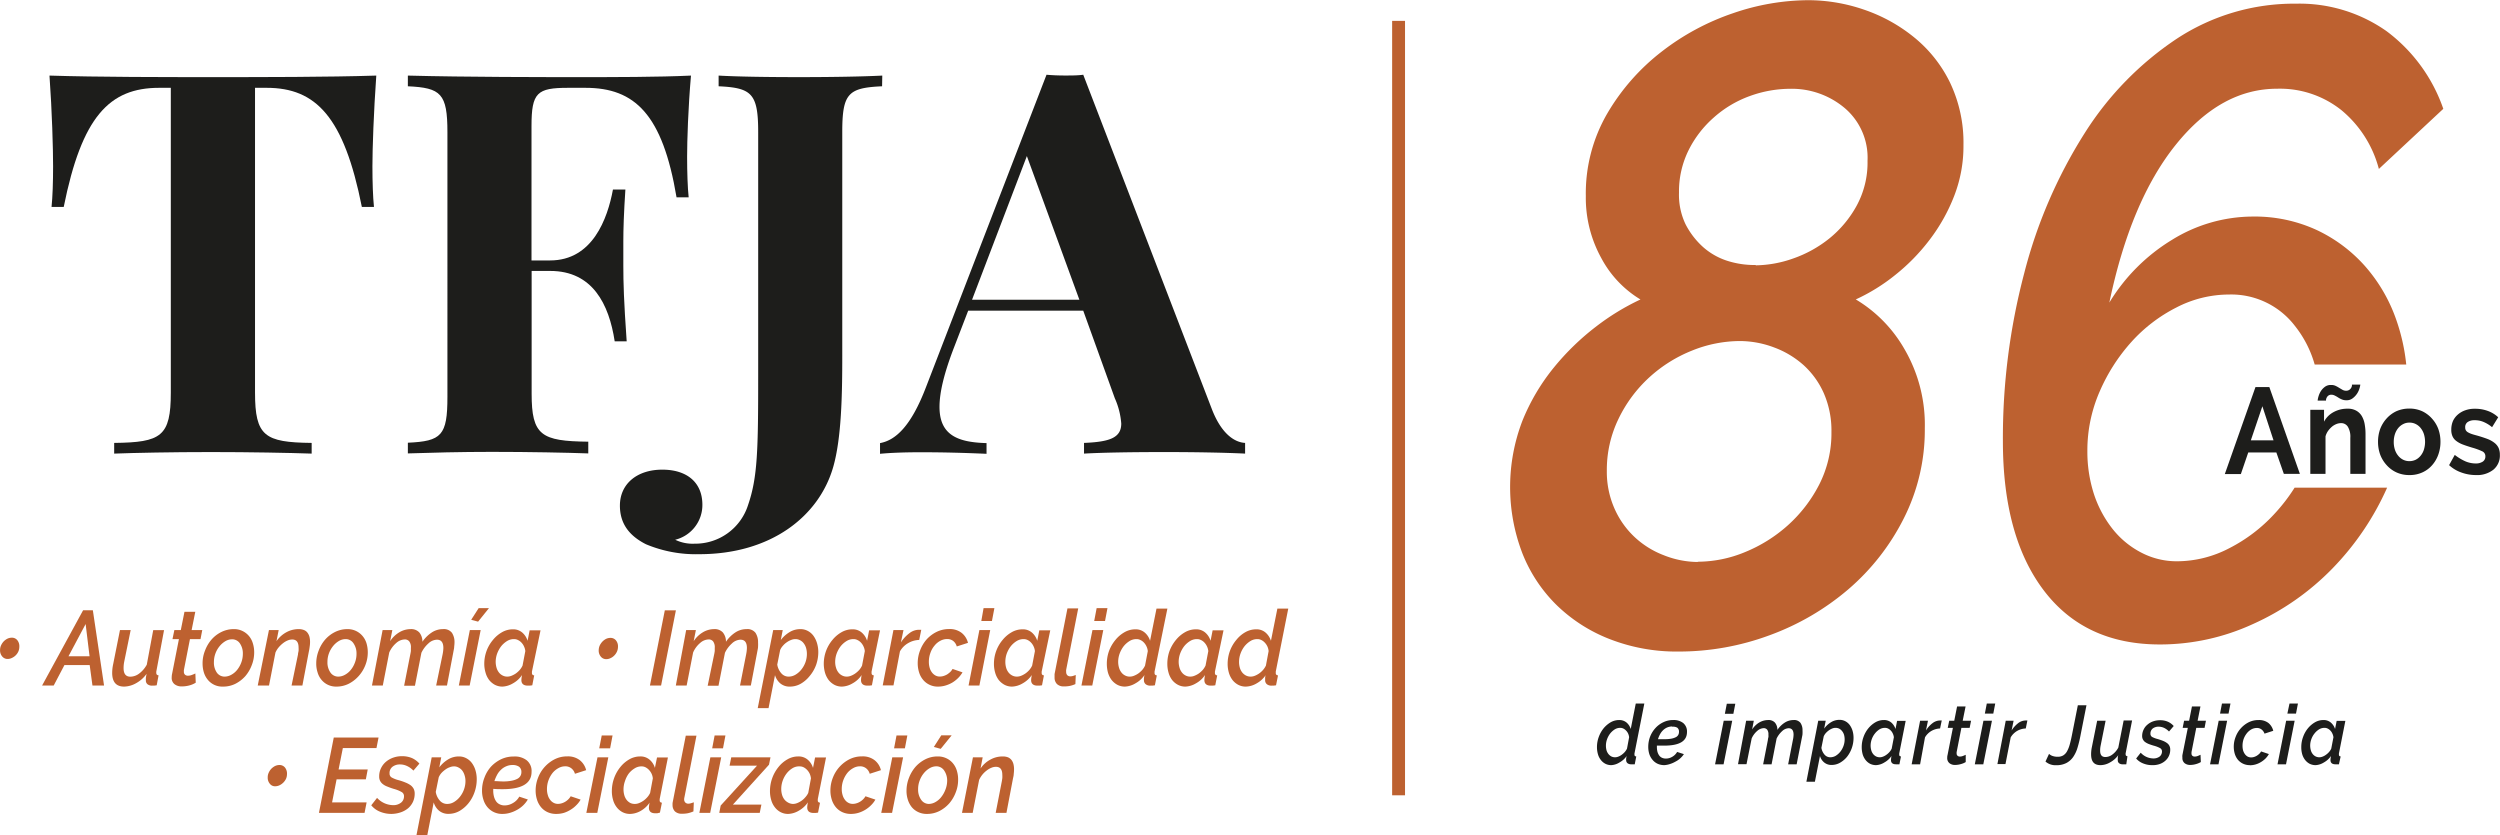 <svg id="Capa_1" data-name="Capa 1" xmlns="http://www.w3.org/2000/svg" viewBox="0 0 388 129.66"><defs><style>.cls-1{fill:#1d1d1b;}.cls-2{fill:#bd6130;}.cls-3{fill:none;stroke:#bd6130;stroke-miterlimit:10;stroke-width:2px;}</style></defs><path class="cls-1" d="M558.05,297.85h2.15l4.74,13.47h-2.49L561.29,308h-4.36l-1.15,3.36h-2.49Zm2.8,8.27-1.73-5.29-1.79,5.29Z" transform="translate(-208 -237.78)"/><path class="cls-1" d="M575.13,311.32h-2.36v-5.58a3,3,0,0,0-.39-1.74,1.21,1.21,0,0,0-1.07-.55,1.94,1.94,0,0,0-.72.15,2.46,2.46,0,0,0-.69.42,3.8,3.8,0,0,0-.6.66,2.73,2.73,0,0,0-.38.83v5.81h-2.36v-9.94h2.13v1.84a3.58,3.58,0,0,1,1.48-1.48,4.37,4.37,0,0,1,2.18-.53,2.57,2.57,0,0,1,1.4.34,2.34,2.34,0,0,1,.85.89,3.75,3.75,0,0,1,.41,1.25,8.45,8.45,0,0,1,.12,1.43Zm-3-11.42a1.68,1.68,0,0,1-.7-.14,3.19,3.19,0,0,1-.55-.29,4.4,4.4,0,0,0-.51-.29,1.14,1.14,0,0,0-.54-.14.75.75,0,0,0-.47.14.89.89,0,0,0-.25.3,1.16,1.16,0,0,0-.11.31c0,.1,0,.15,0,.16H567.7a2.79,2.79,0,0,1,.11-.57,3.39,3.39,0,0,1,.34-.82,2.56,2.56,0,0,1,.64-.72,1.5,1.5,0,0,1,1-.31,1.54,1.54,0,0,1,.7.14,4.68,4.68,0,0,1,.54.3l.51.3a1.1,1.1,0,0,0,.57.15.86.86,0,0,0,.51-.14,1,1,0,0,0,.28-.3,1.15,1.15,0,0,0,.12-.32,1.52,1.52,0,0,0,0-.19h1.3a2.85,2.85,0,0,1-.11.53,3.06,3.06,0,0,1-.36.82,2.91,2.91,0,0,1-.67.74A1.52,1.52,0,0,1,572.15,299.9Z" transform="translate(-208 -237.78)"/><path class="cls-1" d="M581.92,311.51a4.76,4.76,0,0,1-2-.42,4.61,4.61,0,0,1-1.52-1.13,5.06,5.06,0,0,1-1-1.64,5.79,5.79,0,0,1-.33-1.95,5.88,5.88,0,0,1,.33-2,5.17,5.17,0,0,1,1-1.64,4.76,4.76,0,0,1,1.52-1.13,4.91,4.91,0,0,1,2-.41,4.78,4.78,0,0,1,2,.41,4.72,4.72,0,0,1,1.51,1.13,5,5,0,0,1,1,1.64,5.88,5.88,0,0,1,.33,2,5.79,5.79,0,0,1-.33,1.95,5,5,0,0,1-.95,1.64,4.38,4.38,0,0,1-1.51,1.13A4.71,4.71,0,0,1,581.92,311.51Zm-2.41-5.14a3.78,3.78,0,0,0,.18,1.2,2.83,2.83,0,0,0,.51.94,2.29,2.29,0,0,0,.77.62,2.14,2.14,0,0,0,.95.22,2.24,2.24,0,0,0,1-.22,2.36,2.36,0,0,0,.76-.62,2.79,2.79,0,0,0,.51-.95,4.12,4.12,0,0,0,0-2.41,3,3,0,0,0-.51-.95,2.33,2.33,0,0,0-.76-.61,2.1,2.1,0,0,0-1-.22,2,2,0,0,0-.95.23,2.42,2.42,0,0,0-.77.62,3,3,0,0,0-.51.95A3.87,3.87,0,0,0,579.51,306.37Z" transform="translate(-208 -237.78)"/><path class="cls-1" d="M592.27,311.51a6.58,6.58,0,0,1-2.27-.4,5.42,5.42,0,0,1-1.9-1.14l.88-1.59a7.85,7.85,0,0,0,1.65,1,4.12,4.12,0,0,0,1.59.33,1.9,1.9,0,0,0,1.11-.29.93.93,0,0,0,.4-.81.82.82,0,0,0-.47-.78,10.07,10.07,0,0,0-1.55-.57q-.9-.27-1.53-.51a4,4,0,0,1-1-.56,1.81,1.81,0,0,1-.56-.72,2.42,2.42,0,0,1-.18-1,3.35,3.35,0,0,1,.27-1.37,3,3,0,0,1,.77-1,3.51,3.51,0,0,1,1.15-.65,4.17,4.17,0,0,1,1.43-.23,5.66,5.66,0,0,1,2,.32,4.67,4.67,0,0,1,1.66,1l-.95,1.54a5.18,5.18,0,0,0-1.36-.83A3.45,3.45,0,0,0,592,303a1.79,1.79,0,0,0-1,.27.93.93,0,0,0-.4.85.84.84,0,0,0,.1.44.86.86,0,0,0,.3.3,3.33,3.33,0,0,0,.56.26c.23.08.51.16.85.25.63.18,1.18.36,1.63.53a4.18,4.18,0,0,1,1.1.61,2.17,2.17,0,0,1,.64.79,2.62,2.62,0,0,1,.2,1.07,2.84,2.84,0,0,1-1,2.3A4.07,4.07,0,0,1,592.27,311.51Z" transform="translate(-208 -237.78)"/><path class="cls-1" d="M265.8,263.59c0,2.47.08,4.78.24,6.31h-1.88c-2.77-13.95-7.11-18.49-14.77-18.49h-1.81v47.3c0,6.76,1.49,7.73,8.79,7.81v1.66c-3.49-.12-9.59-.24-15.65-.24s-11.76.12-15,.24v-1.66c7.3-.08,8.79-1,8.79-7.81v-47.3h-1.81c-7.74,0-12,4.49-14.81,18.49H216c.16-1.53.24-3.84.24-6.31,0-2.75-.16-8.45-.56-14.08,7.42.24,18.06.24,25.4.24s17.9,0,25.32-.24C266,255.14,265.8,260.84,265.8,263.59Z" transform="translate(-208 -237.78)"/><path class="cls-1" d="M314.64,262.1c0,2.46.08,4.77.24,6.31H313c-2.16-12.87-6.46-17-14.12-17h-2.73c-4.78,0-5.66.73-5.66,5.91V278.2h2.89c6.58,0,8.91-6.47,9.75-11h1.93c-.24,3.65-.32,6.11-.32,8.06,0,1.41,0,2.59,0,3.72,0,2.75.08,5.46.52,11.77H303.4c-.88-5.78-3.45-10.92-10-10.92h-2.89v19.06c0,6.47,1.49,7.36,8.79,7.44v1.82c-3.37-.12-9.11-.24-15-.24-4.73,0-9.47.12-13,.24v-1.66c5.22-.24,6.14-1.09,6.14-7.12V258.29c0-6-1-6.88-6.14-7.12v-1.66c8.95.24,21.27.24,26.77.24,5,0,12.11,0,17.17-.24C314.8,254.53,314.64,259.63,314.64,262.1Z" transform="translate(-208 -237.78)"/><path class="cls-1" d="M344.9,251.17c-5.26.24-6.18,1.09-6.18,7.12V293c0,6.07-.12,12.78-1.41,17.27-2.2,7.65-9.67,13.52-20.78,13.52a20,20,0,0,1-8.27-1.54c-2.89-1.46-4.05-3.48-4.05-6,0-3.36,2.64-5.58,6.58-5.58,3.73,0,6.22,1.9,6.22,5.46a5.55,5.55,0,0,1-4.22,5.42,6.2,6.2,0,0,0,3,.61,8.6,8.6,0,0,0,8.31-6c1.48-4.29,1.57-8.54,1.57-20V258.29c0-6-1-6.88-6.14-7.12v-1.66c2.68.16,7.42.24,12.48.24,4.77,0,9.87-.08,12.92-.24Z" transform="translate(-208 -237.78)"/><path class="cls-1" d="M396.06,301.22c1.53,4,3.62,5.22,5.18,5.3v1.66c-3.25-.16-8-.24-12.48-.24-5.1,0-9.79.08-12.52.24v-1.66c3.93-.16,5.78-.77,5.78-3a11.73,11.73,0,0,0-1-3.93L376.12,286H358.26l-2.21,5.74c-1.56,4.05-2.24,7-2.24,9.19,0,4.37,2.81,5.5,7.3,5.62v1.66c-3.73-.16-6.82-.24-10.23-.24-2.41,0-4.66.08-6.3.24v-1.66c2.4-.44,4.81-2.59,7.14-8.7l18.7-48.47c.88.08,1.85.12,2.85.12s2,0,2.85-.12ZM367.37,262l-8.51,22.3h16.66Z" transform="translate(-208 -237.78)"/><path class="cls-1" d="M458.08,356.53a2,2,0,0,1-.94-.22,2.13,2.13,0,0,1-.7-.6,2.51,2.51,0,0,1-.44-.88,3.88,3.88,0,0,1-.15-1.09,4.51,4.51,0,0,1,.28-1.59,4.68,4.68,0,0,1,.76-1.35,4.22,4.22,0,0,1,1.1-.93,2.67,2.67,0,0,1,1.31-.34,1.71,1.71,0,0,1,1.14.39,2.13,2.13,0,0,1,.65,1l.78-3.95h1.33l-1.53,7.75a.52.52,0,0,0,0,.11.25.25,0,0,0,0,.08c0,.17.09.26.28.27l-.24,1.22-.31,0-.23,0a.91.91,0,0,1-.58-.17.61.61,0,0,1-.21-.49,2.32,2.32,0,0,1,0-.24,3,3,0,0,1,.08-.39,3.23,3.23,0,0,1-1.11,1A2.67,2.67,0,0,1,458.08,356.53Zm.57-1.22a1.4,1.4,0,0,0,.51-.1,2.32,2.32,0,0,0,.53-.29,3.08,3.08,0,0,0,.47-.42,2.56,2.56,0,0,0,.35-.53l.33-1.77a1.85,1.85,0,0,0-.16-.58,1.65,1.65,0,0,0-.32-.46,1.52,1.52,0,0,0-.42-.31,1.13,1.13,0,0,0-.48-.11,1.63,1.63,0,0,0-.85.24,2.87,2.87,0,0,0-.71.64,3.25,3.25,0,0,0-.48.88,2.94,2.94,0,0,0-.18,1,2.73,2.73,0,0,0,.09.72,1.7,1.7,0,0,0,.29.57,1.46,1.46,0,0,0,.44.38A1.28,1.28,0,0,0,458.65,355.31Z" transform="translate(-208 -237.78)"/><path class="cls-1" d="M466.31,356.53a2.54,2.54,0,0,1-1.06-.22,2.23,2.23,0,0,1-.78-.61,2.62,2.62,0,0,1-.5-.9,3.72,3.72,0,0,1-.16-1.13,4.37,4.37,0,0,1,.29-1.57,4.26,4.26,0,0,1,.82-1.32,3.87,3.87,0,0,1,1.23-.91,3.44,3.44,0,0,1,1.54-.34,2.37,2.37,0,0,1,1.55.47,1.69,1.69,0,0,1,.58,1.39c0,1.41-1.17,2.11-3.51,2.11l-1.16,0v.23a3.13,3.13,0,0,0,.08.7,1.91,1.91,0,0,0,.25.56,1.12,1.12,0,0,0,.43.38,1.39,1.39,0,0,0,.63.14,1.91,1.91,0,0,0,1-.28,2,2,0,0,0,.75-.75l1.05.34A3.42,3.42,0,0,1,468,356a4.09,4.09,0,0,1-.83.36A3.5,3.5,0,0,1,466.31,356.53Zm1.21-6a2,2,0,0,0-.79.16,2.15,2.15,0,0,0-.64.44,2.56,2.56,0,0,0-.46.62,4.09,4.09,0,0,0-.31.75l1,0a5.43,5.43,0,0,0,1.07-.08,2.49,2.49,0,0,0,.7-.23.89.89,0,0,0,.38-.36,1,1,0,0,0,.11-.48.74.74,0,0,0-.28-.64A1.32,1.32,0,0,0,467.52,350.57Z" transform="translate(-208 -237.78)"/><path class="cls-1" d="M475.52,349.64h1.32l-1.34,6.76h-1.32ZM476,347h1.32l-.3,1.56h-1.32Z" transform="translate(-208 -237.78)"/><path class="cls-1" d="M479,349.64h1.19l-.26,1.36a3.3,3.3,0,0,1,1.11-1.09,2.77,2.77,0,0,1,1.36-.38,1.33,1.33,0,0,1,1.07.4,1.71,1.71,0,0,1,.38,1.13,4,4,0,0,1,1.16-1.14,2.54,2.54,0,0,1,1.34-.39,1.23,1.23,0,0,1,1.09.45,2,2,0,0,1,.31,1.16,5,5,0,0,1,0,.52c0,.19-.06.39-.1.62l-.81,4.12h-1.32l.74-3.79a4,4,0,0,0,.1-.81c0-.67-.26-1-.77-1a1.57,1.57,0,0,0-1,.45,3.73,3.73,0,0,0-.86,1.15l-.78,4h-1.31l.74-3.79c0-.17.06-.32.08-.45s0-.25,0-.37a1.2,1.2,0,0,0-.19-.76.68.68,0,0,0-.56-.24,1.61,1.61,0,0,0-1,.44,3.26,3.26,0,0,0-.85,1.15l-.8,4h-1.32Z" transform="translate(-208 -237.78)"/><path class="cls-1" d="M490.19,349.64h1.16l-.24,1.22a3.67,3.67,0,0,1,1.08-1,2.46,2.46,0,0,1,1.29-.36,1.87,1.87,0,0,1,.92.22,2,2,0,0,1,.69.6,3,3,0,0,1,.43.89,3.83,3.83,0,0,1,.15,1.09,4.77,4.77,0,0,1-1,2.92,3.88,3.88,0,0,1-1.09.93,2.61,2.61,0,0,1-1.29.35,1.75,1.75,0,0,1-1.18-.39,2,2,0,0,1-.65-1l-.79,4h-1.32Zm1.88,5.67a1.69,1.69,0,0,0,.85-.24,2.87,2.87,0,0,0,.71-.64,3.1,3.1,0,0,0,.48-.88,2.94,2.94,0,0,0,.18-1,2.71,2.71,0,0,0-.09-.71,1.7,1.7,0,0,0-.29-.57,1.49,1.49,0,0,0-.44-.39,1.31,1.31,0,0,0-.59-.14,1.4,1.4,0,0,0-.51.1,2.51,2.51,0,0,0-.53.29,3.08,3.08,0,0,0-.47.42,1.91,1.91,0,0,0-.33.52l-.36,1.77a2.12,2.12,0,0,0,.48,1.05A1.16,1.16,0,0,0,492.07,355.31Z" transform="translate(-208 -237.78)"/><path class="cls-1" d="M499.16,356.53a2.07,2.07,0,0,1-.94-.22,2.24,2.24,0,0,1-.7-.6,2.69,2.69,0,0,1-.44-.88,4.28,4.28,0,0,1-.14-1.09,4.51,4.51,0,0,1,.28-1.59,4.46,4.46,0,0,1,.76-1.35,4.07,4.07,0,0,1,1.1-.93,2.63,2.63,0,0,1,1.3-.34,1.72,1.72,0,0,1,1.15.39,2.21,2.21,0,0,1,.65,1l.25-1.26h1.33l-1,5.06s0,.08,0,.11v.08q0,.25.27.27l-.24,1.22-.3,0-.23,0c-.52,0-.78-.22-.78-.67a3.86,3.86,0,0,1,.08-.62,3.2,3.2,0,0,1-1.1,1A2.68,2.68,0,0,1,499.16,356.53Zm.58-1.22a1.31,1.31,0,0,0,.5-.1,2.13,2.13,0,0,0,.53-.29,2.67,2.67,0,0,0,.47-.42,2.21,2.21,0,0,0,.35-.53l.34-1.77a1.86,1.86,0,0,0-.17-.58,1.62,1.62,0,0,0-.31-.46,1.52,1.52,0,0,0-.42-.31,1.13,1.13,0,0,0-.48-.11,1.67,1.67,0,0,0-.86.24,2.82,2.82,0,0,0-.7.64,3,3,0,0,0-.49.88,2.94,2.94,0,0,0-.18,1,2.72,2.72,0,0,0,.1.72,1.69,1.69,0,0,0,.28.57,1.38,1.38,0,0,0,.45.38A1.28,1.28,0,0,0,499.74,355.31Z" transform="translate(-208 -237.78)"/><path class="cls-1" d="M506,349.64h1.22l-.31,1.51a4.13,4.13,0,0,1,1-1.12,1.93,1.93,0,0,1,1.13-.43h.19l.13,0-.26,1.24a2.91,2.91,0,0,0-1.34.38,2.77,2.77,0,0,0-1,1L506,356.4h-1.31Z" transform="translate(-208 -237.78)"/><path class="cls-1" d="M511.42,356.5a1.34,1.34,0,0,1-.86-.27,1,1,0,0,1-.35-.84,1.54,1.54,0,0,1,.05-.43l.83-4.22h-.8l.23-1.1h.78l.44-2.22h1.32l-.45,2.22h1.3l-.22,1.1h-1.28l-.74,3.77a1,1,0,0,0,0,.19.45.45,0,0,0,.15.38.51.51,0,0,0,.35.12,1.35,1.35,0,0,0,.52-.11c.17-.07.3-.12.39-.17l0,1.13a2.66,2.66,0,0,1-.73.31A3.29,3.29,0,0,1,511.42,356.5Z" transform="translate(-208 -237.78)"/><path class="cls-1" d="M515.83,349.64h1.32l-1.34,6.76h-1.32Zm.52-2.67h1.31l-.3,1.56h-1.31Z" transform="translate(-208 -237.78)"/><path class="cls-1" d="M519.29,349.64h1.22l-.31,1.51a4.3,4.3,0,0,1,1-1.12,1.93,1.93,0,0,1,1.14-.43h.18l.13,0-.25,1.24a2.85,2.85,0,0,0-1.34.38,2.79,2.79,0,0,0-1,1l-.81,4.14H518Z" transform="translate(-208 -237.78)"/><path class="cls-1" d="M527.1,356.54a2.32,2.32,0,0,1-1.64-.57l.55-1.19a1.49,1.49,0,0,0,.5.31,2.3,2.3,0,0,0,.84.14,1.64,1.64,0,0,0,.86-.21,1.72,1.72,0,0,0,.59-.63,4.77,4.77,0,0,0,.42-1.05c.12-.42.23-.9.34-1.45l.92-4.65h1.34l-.92,4.65a18.31,18.31,0,0,1-.46,1.9,5.13,5.13,0,0,1-.68,1.47,3,3,0,0,1-1.06.94A3.33,3.33,0,0,1,527.1,356.54Z" transform="translate(-208 -237.78)"/><path class="cls-1" d="M534,356.53c-1,0-1.46-.56-1.46-1.68a5.49,5.49,0,0,1,.11-1.08l.83-4.13h1.31l-.77,3.85a3.63,3.63,0,0,0-.08.78c0,.69.27,1,.82,1a1.82,1.82,0,0,0,1.06-.37,3.19,3.19,0,0,0,.94-1.09l.83-4.21h1.31l-1,5.08a.81.81,0,0,0,0,.19c0,.16.09.26.28.27L538,356.4l-.31,0-.24,0a.85.85,0,0,1-.56-.16.57.57,0,0,1-.21-.48,1.78,1.78,0,0,1,0-.28c0-.11,0-.28.08-.51a3.7,3.7,0,0,1-1.24,1.11A3,3,0,0,1,534,356.53Z" transform="translate(-208 -237.78)"/><path class="cls-1" d="M542,356.53a3.62,3.62,0,0,1-1.39-.27,2.75,2.75,0,0,1-1.08-.76l.71-.9a2.69,2.69,0,0,0,1.93.89,1.58,1.58,0,0,0,1-.29,1,1,0,0,0,.37-.79.57.57,0,0,0-.31-.53,4.48,4.48,0,0,0-1-.38c-.3-.09-.56-.18-.79-.27a2.76,2.76,0,0,1-.55-.31,1.2,1.2,0,0,1-.32-.4,1.16,1.16,0,0,1-.11-.51,2.29,2.29,0,0,1,.23-1,2.23,2.23,0,0,1,.61-.78,2.72,2.72,0,0,1,.88-.5,3.16,3.16,0,0,1,1.07-.17,2.89,2.89,0,0,1,1.2.23,2.59,2.59,0,0,1,.91.67l-.73.85a2.61,2.61,0,0,0-.76-.56,2.07,2.07,0,0,0-.85-.19,1.5,1.5,0,0,0-.9.27,1,1,0,0,0-.37.83.56.56,0,0,0,.25.49,3.8,3.8,0,0,0,.84.32c.34.1.63.2.88.3a2.88,2.88,0,0,1,.61.34,1.18,1.18,0,0,1,.37.44,1.25,1.25,0,0,1,.12.56,2.28,2.28,0,0,1-.21,1,2.23,2.23,0,0,1-.59.77,2.62,2.62,0,0,1-.9.5A3.3,3.3,0,0,1,542,356.53Z" transform="translate(-208 -237.78)"/><path class="cls-1" d="M547.92,356.5a1.36,1.36,0,0,1-.86-.27,1,1,0,0,1-.35-.84,2,2,0,0,1,0-.43l.84-4.22h-.8l.22-1.1h.78l.44-2.22h1.32l-.44,2.22h1.29l-.21,1.1h-1.29l-.74,3.77c0,.09,0,.15,0,.19a.48.48,0,0,0,.14.38.53.53,0,0,0,.35.12,1.4,1.4,0,0,0,.53-.11l.38-.17.05,1.13a3,3,0,0,1-.73.31A3.36,3.36,0,0,1,547.92,356.5Z" transform="translate(-208 -237.78)"/><path class="cls-1" d="M552.34,349.64h1.31l-1.34,6.76H551Zm.51-2.67h1.32l-.3,1.56h-1.32Z" transform="translate(-208 -237.78)"/><path class="cls-1" d="M557.17,356.53a2.37,2.37,0,0,1-1.85-.84,2.73,2.73,0,0,1-.48-.91,3.9,3.9,0,0,1-.16-1.1,4.16,4.16,0,0,1,.3-1.56,4.05,4.05,0,0,1,.81-1.32,4.12,4.12,0,0,1,1.22-.93,3.43,3.43,0,0,1,1.53-.34,2.4,2.4,0,0,1,1.51.45,2.26,2.26,0,0,1,.76,1.22l-1.36.44A1.35,1.35,0,0,0,559,351a1.15,1.15,0,0,0-.74-.24,1.79,1.79,0,0,0-.83.21,2.37,2.37,0,0,0-.71.6,3.15,3.15,0,0,0-.5.88,3.24,3.24,0,0,0-.18,1.09,2.71,2.71,0,0,0,.09.71,1.9,1.9,0,0,0,.28.57,1.37,1.37,0,0,0,.42.38,1.14,1.14,0,0,0,.55.13,1.41,1.41,0,0,0,.45-.07,1.93,1.93,0,0,0,.44-.2,2.28,2.28,0,0,0,.38-.3,1.54,1.54,0,0,0,.27-.36l1.21.41a3.23,3.23,0,0,1-.53.7,3.64,3.64,0,0,1-.7.54,3.3,3.3,0,0,1-1.74.5Z" transform="translate(-208 -237.78)"/><path class="cls-1" d="M562.81,349.64h1.32l-1.34,6.76h-1.32Zm.52-2.67h1.31l-.3,1.56H563Z" transform="translate(-208 -237.78)"/><path class="cls-1" d="M567.38,356.53a2.07,2.07,0,0,1-.94-.22,2.24,2.24,0,0,1-.7-.6,2.69,2.69,0,0,1-.44-.88,3.88,3.88,0,0,1-.14-1.09,4.51,4.51,0,0,1,.28-1.59,4.46,4.46,0,0,1,.76-1.35,4.07,4.07,0,0,1,1.1-.93,2.63,2.63,0,0,1,1.3-.34,1.68,1.68,0,0,1,1.14.39,2.15,2.15,0,0,1,.66,1l.25-1.26H572l-1,5.06s0,.08,0,.11v.08q0,.25.27.27L571,356.4l-.3,0-.23,0c-.52,0-.78-.22-.78-.67a3.86,3.86,0,0,1,.08-.62,3.2,3.2,0,0,1-1.1,1A2.68,2.68,0,0,1,567.38,356.53Zm.58-1.22a1.35,1.35,0,0,0,.5-.1,2.13,2.13,0,0,0,.53-.29,2.67,2.67,0,0,0,.47-.42,2.21,2.21,0,0,0,.35-.53l.34-1.77a1.86,1.86,0,0,0-.17-.58,1.62,1.62,0,0,0-.31-.46,1.52,1.52,0,0,0-.42-.31,1.13,1.13,0,0,0-.48-.11,1.67,1.67,0,0,0-.86.24,2.82,2.82,0,0,0-.7.64,3,3,0,0,0-.49.88,2.94,2.94,0,0,0-.18,1,2.72,2.72,0,0,0,.1.72,1.69,1.69,0,0,0,.28.57,1.38,1.38,0,0,0,.45.38A1.28,1.28,0,0,0,568,355.31Z" transform="translate(-208 -237.78)"/><path class="cls-2" d="M468.48,338.9a28.51,28.51,0,0,1-10.57-1.9,24.52,24.52,0,0,1-8.29-5.28,23.17,23.17,0,0,1-5.36-8.1,28.71,28.71,0,0,1,0-20.49,32.07,32.07,0,0,1,4.9-8.31,39,39,0,0,1,6.53-6.34,36.88,36.88,0,0,1,6.91-4.22,16.58,16.58,0,0,1-6.07-6.41,19.33,19.33,0,0,1-2.41-9.65,24.66,24.66,0,0,1,3.33-12.81,33.52,33.52,0,0,1,8.42-9.58,37.86,37.86,0,0,1,11.16-6,36.29,36.29,0,0,1,11.55-2,26.71,26.71,0,0,1,8.75,1.48,25.07,25.07,0,0,1,7.76,4.3,20.68,20.68,0,0,1,5.55,7,21.64,21.64,0,0,1,2.09,9.71,21.36,21.36,0,0,1-1.44,7.89,27.65,27.65,0,0,1-3.78,6.76,30.58,30.58,0,0,1-5.35,5.49,29,29,0,0,1-6.14,3.81,21.24,21.24,0,0,1,7.57,7.74,23.34,23.34,0,0,1,3.14,12.26,30.36,30.36,0,0,1-3.27,14,35.49,35.49,0,0,1-8.61,11,39.78,39.78,0,0,1-12.21,7.12A40.5,40.5,0,0,1,468.48,338.9Zm3-13.94a19.28,19.28,0,0,0,7.31-1.48,22.9,22.9,0,0,0,6.66-4.15,21.92,21.92,0,0,0,4.89-6.34,17.54,17.54,0,0,0,1.9-8.17,14.52,14.52,0,0,0-1.18-6,13,13,0,0,0-3.13-4.36,14.33,14.33,0,0,0-4.57-2.75,15.16,15.16,0,0,0-5.35-1,20,20,0,0,0-7.38,1.47,21.75,21.75,0,0,0-6.65,4.16,21.1,21.1,0,0,0-4.77,6.41,18.16,18.16,0,0,0-1.83,8.1,14.1,14.1,0,0,0,1.18,5.84,13.56,13.56,0,0,0,3.13,4.44,13.83,13.83,0,0,0,4.5,2.81A14.48,14.48,0,0,0,471.48,325Zm9-46a18,18,0,0,0,5.81-1.06,18.81,18.81,0,0,0,5.61-3.1,17.08,17.08,0,0,0,4.24-5.07,14,14,0,0,0,1.7-7,10.1,10.1,0,0,0-3.53-8.17,12.74,12.74,0,0,0-8.48-3,18.46,18.46,0,0,0-6.27,1.13A17.16,17.16,0,0,0,474,256a16.59,16.59,0,0,0-3.92,5.07,14.42,14.42,0,0,0-1.5,6.62,10.62,10.62,0,0,0,1,4.86,12.31,12.31,0,0,0,2.68,3.52,10.45,10.45,0,0,0,3.79,2.18A13.93,13.93,0,0,0,480.49,278.91Z" transform="translate(-208 -237.78)"/><path class="cls-2" d="M538.8,290.84a24,24,0,0,1,7-5.35,17.77,17.77,0,0,1,8.13-2,12.45,12.45,0,0,1,10.24,4.87,17.06,17.06,0,0,1,3.07,6h14.21a30.32,30.32,0,0,0-1.52-6.86,25,25,0,0,0-4.89-8.43,23.17,23.17,0,0,0-7.57-5.63,22.93,22.93,0,0,0-9.85-2.05A23.9,23.9,0,0,0,545.1,275a29,29,0,0,0-9.73,9.74q3.3-15.76,10.3-24.48t15.76-8.71a15.3,15.3,0,0,1,10,3.36A17.63,17.63,0,0,1,577.2,264l10-9.33a25.34,25.34,0,0,0-8.83-12.07,23.46,23.46,0,0,0-14-4.25,33.14,33.14,0,0,0-18.5,5.42,49,49,0,0,0-14.37,14.74,75.61,75.61,0,0,0-9.34,21.67,100.13,100.13,0,0,0-3.31,26.07q0,14.81,6.36,23.18t18,8.37a34.51,34.51,0,0,0,14.43-3.16A40.16,40.16,0,0,0,570,326a43,43,0,0,0,8.48-12.53H564.12a27.22,27.22,0,0,1-3.07,4,24.89,24.89,0,0,1-7.12,5.42,17.57,17.57,0,0,1-8,2,11.86,11.86,0,0,1-5.65-1.37,13.69,13.69,0,0,1-4.45-3.7,17.54,17.54,0,0,1-2.87-5.42,21.39,21.39,0,0,1-1-6.65,22.82,22.82,0,0,1,1.9-9.19A28.3,28.3,0,0,1,538.8,290.84Z" transform="translate(-208 -237.78)"/><path class="cls-2" d="M211,338.17a1.79,1.79,0,0,1-.15.72,2,2,0,0,1-1,1,1.46,1.46,0,0,1-.66.16,1.06,1.06,0,0,1-.85-.39,1.44,1.44,0,0,1-.33-1,1.69,1.69,0,0,1,.16-.73,2.33,2.33,0,0,1,.41-.61,2.21,2.21,0,0,1,.58-.42,1.59,1.59,0,0,1,.67-.15,1.07,1.07,0,0,1,.85.38A1.49,1.49,0,0,1,211,338.17Z" transform="translate(-208 -237.78)"/><path class="cls-2" d="M220.9,332.49h1.51l1.74,11.69h-1.8l-.43-3.18H218l-1.67,3.18h-1.8Zm1,7.14-.61-5-2.66,5Z" transform="translate(-208 -237.78)"/><path class="cls-2" d="M227.27,344.34c-1.24,0-1.86-.71-1.86-2.14a6.56,6.56,0,0,1,.16-1.37l1.05-5.26h1.66l-1,4.9a5,5,0,0,0-.1,1c0,.89.35,1.33,1.05,1.33a2.3,2.3,0,0,0,1.35-.47,4.27,4.27,0,0,0,1.2-1.39l1-5.36h1.68L232.26,342a.85.85,0,0,0,0,.24c0,.21.12.33.35.35l-.29,1.55-.4.05-.3,0a1.1,1.1,0,0,1-.72-.21.73.73,0,0,1-.26-.61,2.6,2.6,0,0,1,0-.35c0-.14.06-.36.11-.66a4.87,4.87,0,0,1-1.59,1.43A3.92,3.92,0,0,1,227.27,344.34Z" transform="translate(-208 -237.78)"/><path class="cls-2" d="M236.19,344.31a1.72,1.72,0,0,1-1.1-.34,1.24,1.24,0,0,1-.44-1.08,2.48,2.48,0,0,1,.06-.54l1.06-5.38h-1l.29-1.4h1l.57-2.84h1.68l-.57,2.84h1.65l-.27,1.4h-1.64l-.94,4.8a1.49,1.49,0,0,0,0,.25.59.59,0,0,0,.18.48.67.67,0,0,0,.44.15,1.67,1.67,0,0,0,.67-.14,3.71,3.71,0,0,0,.49-.21l.06,1.43a3.39,3.39,0,0,1-.93.41A4.35,4.35,0,0,1,236.19,344.31Z" transform="translate(-208 -237.78)"/><path class="cls-2" d="M242.57,344.34a2.88,2.88,0,0,1-2.32-1.06,3.28,3.28,0,0,1-.61-1.14,4.76,4.76,0,0,1-.2-1.39,5.27,5.27,0,0,1,.38-2,5.55,5.55,0,0,1,1-1.7,4.9,4.9,0,0,1,1.55-1.19,4.29,4.29,0,0,1,1.91-.44,2.92,2.92,0,0,1,1.35.29,3,3,0,0,1,1,.77,3.13,3.13,0,0,1,.61,1.14,4.61,4.61,0,0,1,.21,1.4,5.4,5.4,0,0,1-.38,2,5.7,5.7,0,0,1-1,1.7,5.3,5.3,0,0,1-1.55,1.19A4.25,4.25,0,0,1,242.57,344.34Zm.32-1.55a2.11,2.11,0,0,0,1-.28,3,3,0,0,0,.91-.76,4.15,4.15,0,0,0,.64-1.13,3.87,3.87,0,0,0,.25-1.37,2.73,2.73,0,0,0-.47-1.63A1.44,1.44,0,0,0,244,337a2.06,2.06,0,0,0-1,.28,3.35,3.35,0,0,0-.91.78,3.88,3.88,0,0,0-.89,2.49,2.71,2.71,0,0,0,.46,1.63A1.46,1.46,0,0,0,242.89,342.79Z" transform="translate(-208 -237.78)"/><path class="cls-2" d="M249.74,335.57h1.51l-.34,1.72a4.41,4.41,0,0,1,1.51-1.37,3.91,3.91,0,0,1,1.93-.5,2.1,2.1,0,0,1,.84.15,1.24,1.24,0,0,1,.54.42,1.84,1.84,0,0,1,.3.63,3.35,3.35,0,0,1,.09.81,4.56,4.56,0,0,1-.06.72,7.28,7.28,0,0,1-.13.77l-1,5.26h-1.68l1-4.83c0-.21.07-.39.09-.56a4.42,4.42,0,0,0,0-.49c0-.85-.32-1.27-1-1.27a1.88,1.88,0,0,0-.7.15,3.08,3.08,0,0,0-.71.42,4.47,4.47,0,0,0-.67.64,3.31,3.31,0,0,0-.51.82l-1,5.12H248Z" transform="translate(-208 -237.78)"/><path class="cls-2" d="M260.21,344.34a2.91,2.91,0,0,1-2.32-1.06,3.11,3.11,0,0,1-.6-1.14,4.45,4.45,0,0,1-.21-1.39,5.47,5.47,0,0,1,.38-2,5.55,5.55,0,0,1,1-1.7,5,5,0,0,1,1.55-1.19,4.29,4.29,0,0,1,1.91-.44,3,3,0,0,1,2.34,1.06,3.15,3.15,0,0,1,.62,1.14,4.93,4.93,0,0,1,.2,1.4,5.4,5.4,0,0,1-.38,2,5.51,5.51,0,0,1-1.05,1.7,5.3,5.3,0,0,1-1.55,1.19A4.25,4.25,0,0,1,260.21,344.34Zm.32-1.55a2.11,2.11,0,0,0,1-.28,3,3,0,0,0,.91-.76,3.9,3.9,0,0,0,.64-1.13,3.66,3.66,0,0,0,.25-1.37,2.73,2.73,0,0,0-.47-1.63,1.43,1.43,0,0,0-1.24-.65,2.08,2.08,0,0,0-1,.28,3.35,3.35,0,0,0-.91.78,4,4,0,0,0-.65,1.13,3.81,3.81,0,0,0-.24,1.36,2.71,2.71,0,0,0,.46,1.63A1.46,1.46,0,0,0,260.53,342.79Z" transform="translate(-208 -237.78)"/><path class="cls-2" d="M267.38,335.57h1.51l-.34,1.72a4.37,4.37,0,0,1,1.43-1.38,3.39,3.39,0,0,1,1.73-.49,1.71,1.71,0,0,1,1.37.52,2.22,2.22,0,0,1,.48,1.44,5.24,5.24,0,0,1,1.48-1.46,3.15,3.15,0,0,1,1.71-.5,1.58,1.58,0,0,1,1.39.57,2.62,2.62,0,0,1,.4,1.49,5.42,5.42,0,0,1-.05.65c0,.25-.07.51-.12.79l-1,5.26h-1.68l1-4.83a5.61,5.61,0,0,0,.12-1c0-.86-.33-1.29-1-1.29a2,2,0,0,0-1.32.58,4.54,4.54,0,0,0-1.09,1.46l-1,5.11h-1.68l.95-4.83a5.78,5.78,0,0,0,.1-.57c0-.17,0-.33,0-.48a1.47,1.47,0,0,0-.25-1,.86.86,0,0,0-.71-.31,2.07,2.07,0,0,0-1.32.56,4.14,4.14,0,0,0-1.08,1.47l-1,5.12h-1.68Z" transform="translate(-208 -237.78)"/><path class="cls-2" d="M280.92,335.57h1.68l-1.71,8.61h-1.68Zm1.28-1.31-1.07-.29,1.16-1.81h1.6Z" transform="translate(-208 -237.78)"/><path class="cls-2" d="M286,344.34a2.53,2.53,0,0,1-1.2-.28,2.92,2.92,0,0,1-.89-.75,3.4,3.4,0,0,1-.55-1.13,4.86,4.86,0,0,1-.2-1.39,5.79,5.79,0,0,1,.36-2,5.72,5.72,0,0,1,1-1.71,5,5,0,0,1,1.41-1.19,3.38,3.38,0,0,1,1.66-.44,2.14,2.14,0,0,1,1.46.5,2.72,2.72,0,0,1,.83,1.28l.32-1.62h1.69L290.56,342a.78.78,0,0,0,0,.14.38.38,0,0,0,0,.1.32.32,0,0,0,.35.35l-.3,1.55-.39.05-.3,0c-.66,0-1-.29-1-.86a4.38,4.38,0,0,1,.1-.79,4,4,0,0,1-1.4,1.29A3.47,3.47,0,0,1,286,344.34Zm.74-1.55a1.7,1.7,0,0,0,.64-.13,3.43,3.43,0,0,0,.68-.36,3.81,3.81,0,0,0,.6-.54,2.93,2.93,0,0,0,.44-.68l.43-2.25a2.26,2.26,0,0,0-.21-.74,2.19,2.19,0,0,0-.4-.59,1.81,1.81,0,0,0-.54-.39,1.27,1.27,0,0,0-.61-.14,2,2,0,0,0-1.09.31,3.6,3.6,0,0,0-.9.8,4.41,4.41,0,0,0-.62,1.13,3.85,3.85,0,0,0-.23,1.28,3.28,3.28,0,0,0,.13.91,2.17,2.17,0,0,0,.36.73,1.66,1.66,0,0,0,.57.48A1.54,1.54,0,0,0,286.72,342.79Z" transform="translate(-208 -237.78)"/><path class="cls-2" d="M303.91,338.17a1.79,1.79,0,0,1-.15.72,2,2,0,0,1-.41.61,1.87,1.87,0,0,1-.59.42,1.46,1.46,0,0,1-.66.16,1.06,1.06,0,0,1-.85-.39,1.44,1.44,0,0,1-.33-1,1.84,1.84,0,0,1,.16-.73,2.37,2.37,0,0,1,.42-.61,2.16,2.16,0,0,1,.57-.42,1.59,1.59,0,0,1,.67-.15,1.07,1.07,0,0,1,.85.38A1.44,1.44,0,0,1,303.91,338.17Z" transform="translate(-208 -237.78)"/><path class="cls-2" d="M311.18,332.5h1.72l-2.3,11.68h-1.73Z" transform="translate(-208 -237.78)"/><path class="cls-2" d="M314.49,335.57H316l-.34,1.72a4.37,4.37,0,0,1,1.43-1.38,3.39,3.39,0,0,1,1.73-.49,1.71,1.71,0,0,1,1.37.52,2.22,2.22,0,0,1,.48,1.44,5.24,5.24,0,0,1,1.48-1.46,3.15,3.15,0,0,1,1.71-.5,1.58,1.58,0,0,1,1.39.57,2.62,2.62,0,0,1,.4,1.49,5.42,5.42,0,0,1,0,.65c0,.25-.07.51-.12.79l-1,5.26h-1.68l.95-4.83a5.61,5.61,0,0,0,.12-1c0-.86-.33-1.29-1-1.29a2,2,0,0,0-1.32.58,4.54,4.54,0,0,0-1.09,1.46l-1,5.11h-1.68l1-4.83a5.78,5.78,0,0,0,.1-.57c0-.17,0-.33,0-.48a1.53,1.53,0,0,0-.25-1,.86.86,0,0,0-.71-.31,2.07,2.07,0,0,0-1.32.56,4,4,0,0,0-1.08,1.47l-1,5.12h-1.68Z" transform="translate(-208 -237.78)"/><path class="cls-2" d="M328,335.57h1.48l-.3,1.54a4.84,4.84,0,0,1,1.37-1.23,3.17,3.17,0,0,1,1.65-.46,2.38,2.38,0,0,1,1.17.28,2.57,2.57,0,0,1,.88.76,3.77,3.77,0,0,1,.55,1.14A4.81,4.81,0,0,1,335,339a6,6,0,0,1-.35,2,5.7,5.7,0,0,1-1,1.71,4.86,4.86,0,0,1-1.38,1.19,3.41,3.41,0,0,1-1.66.44,2.24,2.24,0,0,1-1.5-.49,2.66,2.66,0,0,1-.83-1.29l-1,5.12h-1.68Zm2.4,7.22a2.07,2.07,0,0,0,1.08-.31,3.34,3.34,0,0,0,.91-.81,4,4,0,0,0,.62-1.12,3.83,3.83,0,0,0,.22-1.28,3.26,3.26,0,0,0-.12-.9,2.17,2.17,0,0,0-.36-.73,1.59,1.59,0,0,0-.57-.49,1.54,1.54,0,0,0-.75-.18,1.7,1.7,0,0,0-.64.13,3,3,0,0,0-.68.36,3.06,3.06,0,0,0-.6.54,2.34,2.34,0,0,0-.43.66l-.45,2.26a2.64,2.64,0,0,0,.61,1.33A1.47,1.47,0,0,0,330.41,342.79Z" transform="translate(-208 -237.78)"/><path class="cls-2" d="M338.69,344.34a2.5,2.5,0,0,1-1.2-.28,2.92,2.92,0,0,1-.89-.75,3.62,3.62,0,0,1-.56-1.13,5.24,5.24,0,0,1-.19-1.39,5.79,5.79,0,0,1,.36-2,5.72,5.72,0,0,1,1-1.71,5,5,0,0,1,1.41-1.19,3.38,3.38,0,0,1,1.66-.44,2.14,2.14,0,0,1,1.46.5,2.72,2.72,0,0,1,.83,1.28l.32-1.62h1.69L343.27,342a.78.78,0,0,0,0,.14.38.38,0,0,0,0,.1.32.32,0,0,0,.35.35l-.3,1.55-.39.05-.3,0c-.66,0-1-.29-1-.86a4.38,4.38,0,0,1,.1-.79,4,4,0,0,1-1.4,1.29A3.47,3.47,0,0,1,338.69,344.34Zm.74-1.55a1.74,1.74,0,0,0,.64-.13,3.11,3.11,0,0,0,.67-.36,3.87,3.87,0,0,0,.61-.54,2.93,2.93,0,0,0,.44-.68l.43-2.25a2.26,2.26,0,0,0-.21-.74,2.19,2.19,0,0,0-.4-.59,1.81,1.81,0,0,0-.54-.39,1.27,1.27,0,0,0-.61-.14,2,2,0,0,0-1.09.31,3.6,3.6,0,0,0-.9.8,4.41,4.41,0,0,0-.62,1.13,3.85,3.85,0,0,0-.23,1.28,2.94,2.94,0,0,0,.13.91,2.17,2.17,0,0,0,.36.73,1.66,1.66,0,0,0,.57.48A1.54,1.54,0,0,0,339.43,342.79Z" transform="translate(-208 -237.78)"/><path class="cls-2" d="M346.66,335.57h1.56l-.4,1.92a5.34,5.34,0,0,1,1.31-1.43,2.44,2.44,0,0,1,1.45-.54h.24l.16,0-.32,1.58a3.56,3.56,0,0,0-1.71.49,3.38,3.38,0,0,0-1.28,1.29l-1,5.27H345Z" transform="translate(-208 -237.78)"/><path class="cls-2" d="M353.6,344.34a2.92,2.92,0,0,1-1.35-.29,2.85,2.85,0,0,1-1-.78,3.26,3.26,0,0,1-.61-1.15,4.61,4.61,0,0,1-.21-1.4,5.37,5.37,0,0,1,.37-2,5.5,5.5,0,0,1,1-1.69,5.19,5.19,0,0,1,1.56-1.18,4.35,4.35,0,0,1,1.94-.44,3,3,0,0,1,1.93.58,2.83,2.83,0,0,1,1,1.56l-1.74.56a1.64,1.64,0,0,0-.55-.85,1.51,1.51,0,0,0-.94-.3,2.23,2.23,0,0,0-1.06.27,2.85,2.85,0,0,0-.91.76,3.5,3.5,0,0,0-.63,1.12,3.94,3.94,0,0,0-.24,1.39,3.34,3.34,0,0,0,.12.91,2.2,2.2,0,0,0,.35.72,1.73,1.73,0,0,0,.54.48,1.37,1.37,0,0,0,.7.17,2,2,0,0,0,.58-.09,2.53,2.53,0,0,0,.56-.25,3.48,3.48,0,0,0,.48-.38,2.54,2.54,0,0,0,.35-.46l1.54.53a4.33,4.33,0,0,1-.68.88,5,5,0,0,1-.89.7,4.79,4.79,0,0,1-1.06.46A4.06,4.06,0,0,1,353.6,344.34Z" transform="translate(-208 -237.78)"/><path class="cls-2" d="M360,335.57h1.68L360,344.18h-1.68Zm.65-3.41h1.68l-.38,2H360.3Z" transform="translate(-208 -237.78)"/><path class="cls-2" d="M365.09,344.34a2.46,2.46,0,0,1-1.19-.28,3,3,0,0,1-.9-.75,3.4,3.4,0,0,1-.55-1.13,4.86,4.86,0,0,1-.19-1.39,5.79,5.79,0,0,1,.36-2,5.7,5.7,0,0,1,1-1.71,5,5,0,0,1,1.41-1.19,3.41,3.41,0,0,1,1.66-.44,2.14,2.14,0,0,1,1.46.5,2.72,2.72,0,0,1,.83,1.28l.32-1.62H371L369.67,342a.78.78,0,0,0,0,.14.38.38,0,0,0,0,.1.32.32,0,0,0,.35.35l-.3,1.55-.39.05-.3,0c-.66,0-1-.29-1-.86a4.62,4.62,0,0,1,.11-.79,4.11,4.11,0,0,1-1.41,1.29A3.47,3.47,0,0,1,365.09,344.34Zm.74-1.55a1.79,1.79,0,0,0,.65-.13,3.36,3.36,0,0,0,.67-.36,3.41,3.41,0,0,0,.6-.54,2.93,2.93,0,0,0,.44-.68l.43-2.25a2.26,2.26,0,0,0-.21-.74,2.19,2.19,0,0,0-.4-.59,1.77,1.77,0,0,0-.53-.39,1.33,1.33,0,0,0-.61-.14,2.06,2.06,0,0,0-1.1.31,3.6,3.6,0,0,0-.9.8,4.41,4.41,0,0,0-.62,1.13,3.83,3.83,0,0,0-.22,1.28,3.28,3.28,0,0,0,.12.91,2.17,2.17,0,0,0,.36.73,1.76,1.76,0,0,0,.57.48A1.54,1.54,0,0,0,365.83,342.79Z" transform="translate(-208 -237.78)"/><path class="cls-2" d="M373.12,344.31a1.47,1.47,0,0,1-1.07-.36,1.38,1.38,0,0,1-.38-1,2.45,2.45,0,0,1,0-.27,2.89,2.89,0,0,1,0-.29l2-10.19h1.67l-1.87,9.53a1.35,1.35,0,0,0,0,.33.73.73,0,0,0,.17.51.65.65,0,0,0,.48.18,1.55,1.55,0,0,0,.4-.06l.44-.15-.06,1.41a4.14,4.14,0,0,1-.9.29A4.4,4.4,0,0,1,373.12,344.31Z" transform="translate(-208 -237.78)"/><path class="cls-2" d="M377.55,335.57h1.68l-1.71,8.61h-1.68Zm.65-3.41h1.68l-.38,2h-1.68Z" transform="translate(-208 -237.78)"/><path class="cls-2" d="M382.61,344.34a2.53,2.53,0,0,1-1.2-.28,2.92,2.92,0,0,1-.89-.75,3.62,3.62,0,0,1-.56-1.13,5.24,5.24,0,0,1-.18-1.39,5.78,5.78,0,0,1,.35-2,5.94,5.94,0,0,1,1-1.71,5,5,0,0,1,1.41-1.19,3.41,3.41,0,0,1,1.66-.44,2.16,2.16,0,0,1,1.46.5,2.72,2.72,0,0,1,.83,1.28l1-5h1.69L387.19,342a.78.78,0,0,0,0,.14.38.38,0,0,0,0,.1.32.32,0,0,0,.35.35l-.3,1.55-.39.05-.3,0a1.11,1.11,0,0,1-.74-.22.77.77,0,0,1-.27-.62,1.89,1.89,0,0,1,0-.31,3.6,3.6,0,0,1,.09-.5,4,4,0,0,1-1.4,1.29A3.47,3.47,0,0,1,382.61,344.34Zm.74-1.55a1.7,1.7,0,0,0,.64-.13,3.43,3.43,0,0,0,.68-.36,3.81,3.81,0,0,0,.6-.54,2.93,2.93,0,0,0,.44-.68l.43-2.25a2.26,2.26,0,0,0-.21-.74,2.19,2.19,0,0,0-.4-.59,1.69,1.69,0,0,0-.54-.39,1.27,1.27,0,0,0-.61-.14,2,2,0,0,0-1.09.31,3.6,3.6,0,0,0-.9.8,4.41,4.41,0,0,0-.62,1.13,3.85,3.85,0,0,0-.23,1.28,3.28,3.28,0,0,0,.13.91,2.17,2.17,0,0,0,.36.73,1.66,1.66,0,0,0,.57.48A1.54,1.54,0,0,0,383.35,342.79Z" transform="translate(-208 -237.78)"/><path class="cls-2" d="M392,344.34a2.46,2.46,0,0,1-1.19-.28,2.84,2.84,0,0,1-.9-.75,3.4,3.4,0,0,1-.55-1.13,4.86,4.86,0,0,1-.19-1.39,5.78,5.78,0,0,1,.35-2,5.94,5.94,0,0,1,1-1.71,5,5,0,0,1,1.41-1.19,3.41,3.41,0,0,1,1.66-.44,2.14,2.14,0,0,1,1.46.5,2.72,2.72,0,0,1,.83,1.28l.32-1.62h1.69L396.56,342a.78.78,0,0,0,0,.14.38.38,0,0,0,0,.1.32.32,0,0,0,.35.35l-.3,1.55-.39.05-.3,0c-.66,0-1-.29-1-.86a4.38,4.38,0,0,1,.1-.79,4,4,0,0,1-1.4,1.29A3.47,3.47,0,0,1,392,344.34Zm.74-1.55a1.7,1.7,0,0,0,.64-.13,3.43,3.43,0,0,0,.68-.36,3.81,3.81,0,0,0,.6-.54,2.93,2.93,0,0,0,.44-.68l.43-2.25a2.26,2.26,0,0,0-.21-.74,2.19,2.19,0,0,0-.4-.59,1.69,1.69,0,0,0-.54-.39,1.27,1.27,0,0,0-.61-.14,2,2,0,0,0-1.09.31,3.6,3.6,0,0,0-.9.8,4.41,4.41,0,0,0-.62,1.13,3.85,3.85,0,0,0-.23,1.28,3.28,3.28,0,0,0,.13.91,2.17,2.17,0,0,0,.36.73,1.66,1.66,0,0,0,.57.48A1.54,1.54,0,0,0,392.72,342.79Z" transform="translate(-208 -237.78)"/><path class="cls-2" d="M401.37,344.34a2.47,2.47,0,0,1-1.2-.28,2.81,2.81,0,0,1-.89-.75,3.42,3.42,0,0,1-.56-1.13,4.86,4.86,0,0,1-.19-1.39,5.79,5.79,0,0,1,.36-2,5.72,5.72,0,0,1,1-1.71,4.8,4.8,0,0,1,1.4-1.19,3.41,3.41,0,0,1,1.66-.44,2.14,2.14,0,0,1,1.46.5,2.82,2.82,0,0,1,.84,1.28l1-5h1.69L406,342l0,.14v.1a.32.32,0,0,0,.35.35l-.31,1.55-.39.05-.29,0a1.09,1.09,0,0,1-.74-.22.77.77,0,0,1-.27-.62c0-.09,0-.19,0-.31s0-.29.1-.5a4.09,4.09,0,0,1-1.4,1.29A3.47,3.47,0,0,1,401.37,344.34Zm.73-1.55a1.75,1.75,0,0,0,.65-.13,3.36,3.36,0,0,0,.67-.36,3.41,3.41,0,0,0,.6-.54,3,3,0,0,0,.45-.68l.42-2.25a2.25,2.25,0,0,0-.2-.74,2.23,2.23,0,0,0-.41-.59,1.77,1.77,0,0,0-.53-.39,1.3,1.3,0,0,0-.61-.14,2,2,0,0,0-1.09.31,3.6,3.6,0,0,0-.9.8,4.13,4.13,0,0,0-.62,1.13,3.85,3.85,0,0,0-.23,1.28,3.28,3.28,0,0,0,.12.91,2.17,2.17,0,0,0,.36.73,1.87,1.87,0,0,0,.57.48A1.6,1.6,0,0,0,402.1,342.79Z" transform="translate(-208 -237.78)"/><path class="cls-2" d="M252.54,357.93a1.79,1.79,0,0,1-.15.72,2.15,2.15,0,0,1-1,1,1.61,1.61,0,0,1-.67.16,1,1,0,0,1-.84-.39,1.44,1.44,0,0,1-.33-1,1.66,1.66,0,0,1,.16-.73,2.11,2.11,0,0,1,.41-.61,2.21,2.21,0,0,1,.58-.42,1.58,1.58,0,0,1,.66-.15,1.09,1.09,0,0,1,.86.38A1.49,1.49,0,0,1,252.54,357.93Z" transform="translate(-208 -237.78)"/><path class="cls-2" d="M259.8,352.25h6.95l-.32,1.63h-5.22l-.66,3.32h4.52l-.29,1.53h-4.54l-.7,3.58h5.36l-.32,1.63H257.5Z" transform="translate(-208 -237.78)"/><path class="cls-2" d="M268.76,364.1a4.61,4.61,0,0,1-1.77-.34,3.33,3.33,0,0,1-1.37-1l.9-1.15a3.46,3.46,0,0,0,2.45,1.13,1.93,1.93,0,0,0,1.26-.38,1.22,1.22,0,0,0,.47-1,.72.72,0,0,0-.39-.67,5.18,5.18,0,0,0-1.21-.48,10.33,10.33,0,0,1-1-.36,2.42,2.42,0,0,1-.7-.39,1.46,1.46,0,0,1-.41-.5,1.39,1.39,0,0,1-.14-.66,2.83,2.83,0,0,1,.29-1.31,3,3,0,0,1,.78-1,3.55,3.55,0,0,1,1.13-.63,4,4,0,0,1,1.35-.22,3.9,3.9,0,0,1,1.53.29,3.38,3.38,0,0,1,1.16.86l-.93,1.09a3.18,3.18,0,0,0-1-.72,2.58,2.58,0,0,0-1.09-.24,1.88,1.88,0,0,0-1.14.35,1.2,1.2,0,0,0-.47,1.05.68.68,0,0,0,.32.62,4.43,4.43,0,0,0,1.07.42,8.92,8.92,0,0,1,1.11.38,3.64,3.64,0,0,1,.79.43,1.69,1.69,0,0,1,.46.55,1.67,1.67,0,0,1,.15.73,3.05,3.05,0,0,1-.26,1.26,3,3,0,0,1-.75,1,3.57,3.57,0,0,1-1.15.64A4.62,4.62,0,0,1,268.76,364.1Z" transform="translate(-208 -237.78)"/><path class="cls-2" d="M275,355.32h1.48l-.3,1.55a4.84,4.84,0,0,1,1.37-1.23,3.17,3.17,0,0,1,1.65-.46,2.36,2.36,0,0,1,1.17.28,2.57,2.57,0,0,1,.88.76,3.66,3.66,0,0,1,.55,1.14,4.81,4.81,0,0,1,.19,1.39,6,6,0,0,1-.35,2,5.68,5.68,0,0,1-.95,1.71,5.06,5.06,0,0,1-1.39,1.19,3.41,3.41,0,0,1-1.66.44,2.24,2.24,0,0,1-1.5-.49,2.66,2.66,0,0,1-.83-1.29l-1,5.12h-1.68Zm2.4,7.23a2,2,0,0,0,1.08-.31,3.34,3.34,0,0,0,.91-.81,3.93,3.93,0,0,0,.62-1.12,3.85,3.85,0,0,0,.23-1.28,2.92,2.92,0,0,0-.13-.9,2.35,2.35,0,0,0-.35-.73,1.71,1.71,0,0,0-.58-.49,1.43,1.43,0,0,0-.74-.19,1.77,1.77,0,0,0-.65.14,2.43,2.43,0,0,0-.67.36,3.8,3.8,0,0,0-.61.53,2.5,2.5,0,0,0-.42.67l-.46,2.26a2.64,2.64,0,0,0,.61,1.33A1.47,1.47,0,0,0,277.37,362.55Z" transform="translate(-208 -237.78)"/><path class="cls-2" d="M286,364.1a2.95,2.95,0,0,1-2.35-1.05,3.26,3.26,0,0,1-.62-1.15,4.44,4.44,0,0,1-.22-1.44,5.48,5.48,0,0,1,.38-2,5.36,5.36,0,0,1,1-1.68,5.3,5.3,0,0,1,1.57-1.16,4.5,4.5,0,0,1,2-.43,3,3,0,0,1,2,.6,2.13,2.13,0,0,1,.74,1.77q0,2.7-4.47,2.7c-.44,0-.93,0-1.48-.05v.29a3.56,3.56,0,0,0,.11.89,2.31,2.31,0,0,0,.32.73,1.35,1.35,0,0,0,.55.48,1.65,1.65,0,0,0,.79.18,2.47,2.47,0,0,0,1.27-.36,2.53,2.53,0,0,0,1-1l1.33.44a4.4,4.4,0,0,1-.71.9,4.49,4.49,0,0,1-.93.69,5,5,0,0,1-1.06.46A4.09,4.09,0,0,1,286,364.1Zm1.54-7.59a2.36,2.36,0,0,0-1,.21,2.53,2.53,0,0,0-.81.55,3,3,0,0,0-.6.8,6,6,0,0,0-.4.94c.47,0,.9.05,1.3.05a6.61,6.61,0,0,0,1.36-.11,3.2,3.2,0,0,0,.89-.29,1.14,1.14,0,0,0,.64-1.06,1,1,0,0,0-.37-.83A1.73,1.73,0,0,0,287.56,356.51Z" transform="translate(-208 -237.78)"/><path class="cls-2" d="M294.31,364.1a3.12,3.12,0,0,1-1.36-.29,2.85,2.85,0,0,1-1-.78,3.42,3.42,0,0,1-.61-1.15,4.61,4.61,0,0,1-.21-1.4,5.38,5.38,0,0,1,.38-2,5.37,5.37,0,0,1,2.59-2.87,4.29,4.29,0,0,1,1.95-.44,3,3,0,0,1,1.92.58,2.84,2.84,0,0,1,1,1.56l-1.74.56a1.62,1.62,0,0,0-.56-.85,1.5,1.5,0,0,0-.94-.31,2.16,2.16,0,0,0-1.06.28,3.07,3.07,0,0,0-.91.75,4.12,4.12,0,0,0-.63,1.13,3.93,3.93,0,0,0-.24,1.38,3,3,0,0,0,.13.92,2,2,0,0,0,.35.72,1.54,1.54,0,0,0,.54.48,1.36,1.36,0,0,0,.69.17,1.9,1.9,0,0,0,.58-.09,2.34,2.34,0,0,0,.56-.25,2.59,2.59,0,0,0,.48-.38,2.15,2.15,0,0,0,.35-.46l1.54.52a3.84,3.84,0,0,1-.68.88,4.29,4.29,0,0,1-.89.7,4.5,4.5,0,0,1-1,.47A4.16,4.16,0,0,1,294.31,364.1Z" transform="translate(-208 -237.78)"/><path class="cls-2" d="M300.73,355.32h1.68l-1.71,8.62H299Zm.66-3.4h1.68l-.38,2H301Z" transform="translate(-208 -237.78)"/><path class="cls-2" d="M305.8,364.1a2.47,2.47,0,0,1-1.2-.28,2.71,2.71,0,0,1-.89-.76,3.23,3.23,0,0,1-.56-1.13,4.77,4.77,0,0,1-.19-1.39,5.94,5.94,0,0,1,1.33-3.73,4.93,4.93,0,0,1,1.4-1.19,3.34,3.34,0,0,1,1.67-.44,2.12,2.12,0,0,1,1.45.5,2.6,2.6,0,0,1,.83,1.28l.33-1.62h1.69l-1.28,6.46a1.3,1.3,0,0,1,0,.13V362a.32.32,0,0,0,.35.35l-.31,1.55L310,364l-.29,0c-.67,0-1-.29-1-.86a4.62,4.62,0,0,1,.11-.79,4.09,4.09,0,0,1-1.4,1.29A3.47,3.47,0,0,1,305.8,364.1Zm.73-1.55a1.75,1.75,0,0,0,.65-.13,3.36,3.36,0,0,0,.67-.36,3.49,3.49,0,0,0,.61-.55,2.68,2.68,0,0,0,.44-.67l.42-2.26a2.26,2.26,0,0,0-.2-.73,2.23,2.23,0,0,0-.41-.59,2,2,0,0,0-.53-.4,1.43,1.43,0,0,0-.61-.14,2,2,0,0,0-1.09.32,3.41,3.41,0,0,0-.9.8A4,4,0,0,0,305,359a3.8,3.8,0,0,0-.23,1.28,3.28,3.28,0,0,0,.12.91,2.17,2.17,0,0,0,.36.73,1.87,1.87,0,0,0,.57.48A1.6,1.6,0,0,0,306.53,362.55Z" transform="translate(-208 -237.78)"/><path class="cls-2" d="M313.83,364.07a1.5,1.5,0,0,1-1.08-.36,1.39,1.39,0,0,1-.37-1,2.44,2.44,0,0,1,0-.27,2.93,2.93,0,0,1,.05-.29l2-10.19h1.66l-1.86,9.53a1.39,1.39,0,0,0-.05.33.69.69,0,0,0,.18.51.65.65,0,0,0,.48.18,1.35,1.35,0,0,0,.4-.07l.44-.14-.06,1.41a4.52,4.52,0,0,1-.9.29A4.57,4.57,0,0,1,313.83,364.07Z" transform="translate(-208 -237.78)"/><path class="cls-2" d="M318.25,355.32h1.68l-1.71,8.62h-1.68Zm.66-3.4h1.68l-.38,2h-1.68Z" transform="translate(-208 -237.78)"/><path class="cls-2" d="M319.85,362.8l5.64-6.19h-4.26l.26-1.29h6.09l-.23,1.14-5.6,6.19h4.42l-.26,1.29h-6.28Z" transform="translate(-208 -237.78)"/><path class="cls-2" d="M330.34,364.1a2.47,2.47,0,0,1-1.2-.28,2.71,2.71,0,0,1-.89-.76,3.23,3.23,0,0,1-.56-1.13,4.77,4.77,0,0,1-.19-1.39,5.94,5.94,0,0,1,1.33-3.73,4.8,4.8,0,0,1,1.4-1.19,3.3,3.3,0,0,1,1.66-.44,2.14,2.14,0,0,1,1.46.5,2.67,2.67,0,0,1,.83,1.28l.32-1.62h1.7l-1.28,6.46a1.3,1.3,0,0,1,0,.13V362a.32.32,0,0,0,.35.35l-.31,1.55-.39.05-.29,0c-.67,0-1-.29-1-.86a4.62,4.62,0,0,1,.11-.79,4.18,4.18,0,0,1-1.4,1.29A3.47,3.47,0,0,1,330.34,364.1Zm.73-1.55a1.79,1.79,0,0,0,.65-.13,3.36,3.36,0,0,0,.67-.36,3.11,3.11,0,0,0,.6-.55,2.72,2.72,0,0,0,.45-.67l.42-2.26a2.55,2.55,0,0,0-.2-.73,2.23,2.23,0,0,0-.41-.59,2,2,0,0,0-.53-.4,1.43,1.43,0,0,0-.61-.14A2,2,0,0,0,331,357a3.41,3.41,0,0,0-.9.8,4,4,0,0,0-.62,1.13,3.8,3.8,0,0,0-.23,1.28,3.28,3.28,0,0,0,.12.91,2.17,2.17,0,0,0,.36.73,1.87,1.87,0,0,0,.57.48A1.6,1.6,0,0,0,331.07,362.55Z" transform="translate(-208 -237.78)"/><path class="cls-2" d="M340.06,364.1a3.12,3.12,0,0,1-1.36-.29,2.85,2.85,0,0,1-1-.78,3.42,3.42,0,0,1-.61-1.15,4.61,4.61,0,0,1-.21-1.4,5.38,5.38,0,0,1,.38-2,5.37,5.37,0,0,1,2.59-2.87,4.29,4.29,0,0,1,1.95-.44,3,3,0,0,1,1.92.58,2.79,2.79,0,0,1,1,1.56l-1.74.56a1.62,1.62,0,0,0-.56-.85,1.5,1.5,0,0,0-.94-.31,2.16,2.16,0,0,0-1.06.28,3.07,3.07,0,0,0-.91.75,4.12,4.12,0,0,0-.63,1.13,3.93,3.93,0,0,0-.24,1.38,3,3,0,0,0,.13.92,2.2,2.2,0,0,0,.35.72,1.54,1.54,0,0,0,.54.48,1.36,1.36,0,0,0,.69.17,1.9,1.9,0,0,0,.58-.09,2.34,2.34,0,0,0,.56-.25,2.59,2.59,0,0,0,.48-.38,2.15,2.15,0,0,0,.35-.46l1.54.52a3.84,3.84,0,0,1-.68.88,4.66,4.66,0,0,1-1.94,1.17A4.11,4.11,0,0,1,340.06,364.1Z" transform="translate(-208 -237.78)"/><path class="cls-2" d="M346.48,355.32h1.68l-1.71,8.62h-1.68Zm.66-3.4h1.68l-.38,2h-1.68Z" transform="translate(-208 -237.78)"/><path class="cls-2" d="M351.84,364.1a3,3,0,0,1-1.34-.29,2.87,2.87,0,0,1-1-.77,3.54,3.54,0,0,1-.6-1.14,4.45,4.45,0,0,1-.21-1.39,5.47,5.47,0,0,1,.38-2,5.75,5.75,0,0,1,1-1.7,5.14,5.14,0,0,1,1.55-1.19,4.2,4.2,0,0,1,1.92-.44,3,3,0,0,1,1.35.29,2.88,2.88,0,0,1,1,.77,3.28,3.28,0,0,1,.61,1.14,4.6,4.6,0,0,1,.2,1.4,5.2,5.2,0,0,1-.38,2,5.62,5.62,0,0,1-1,1.69,5.21,5.21,0,0,1-1.56,1.2A4.22,4.22,0,0,1,351.84,364.1Zm.32-1.55a2.12,2.12,0,0,0,1-.28,3,3,0,0,0,.9-.76,4.17,4.17,0,0,0,.65-1.13A3.87,3.87,0,0,0,355,359a2.76,2.76,0,0,0-.47-1.64,1.46,1.46,0,0,0-1.24-.65,2.1,2.1,0,0,0-1,.29,3.32,3.32,0,0,0-.91.78,3.85,3.85,0,0,0-.64,1.12,3.7,3.7,0,0,0-.25,1.37,2.71,2.71,0,0,0,.47,1.63A1.45,1.45,0,0,0,352.16,362.55ZM354,354l-1.07-.29,1.16-1.81h1.61Z" transform="translate(-208 -237.78)"/><path class="cls-2" d="M359,355.32h1.51l-.33,1.73a4.22,4.22,0,0,1,1.51-1.37,3.88,3.88,0,0,1,1.92-.5,2.23,2.23,0,0,1,.84.14,1.41,1.41,0,0,1,.54.42,1.8,1.8,0,0,1,.3.64,3.35,3.35,0,0,1,.09.81,6.09,6.09,0,0,1-.05.72c0,.25-.08.51-.13.77l-1,5.26h-1.67l.94-4.83q.06-.32.09-.57a4.12,4.12,0,0,0,0-.48c0-.85-.32-1.27-1-1.27a1.8,1.8,0,0,0-.7.15,2.94,2.94,0,0,0-.72.42,3.77,3.77,0,0,0-1.18,1.46l-1,5.12H357.3Z" transform="translate(-208 -237.78)"/><line class="cls-3" x1="217.06" y1="3.24" x2="217.06" y2="123.43"/></svg>